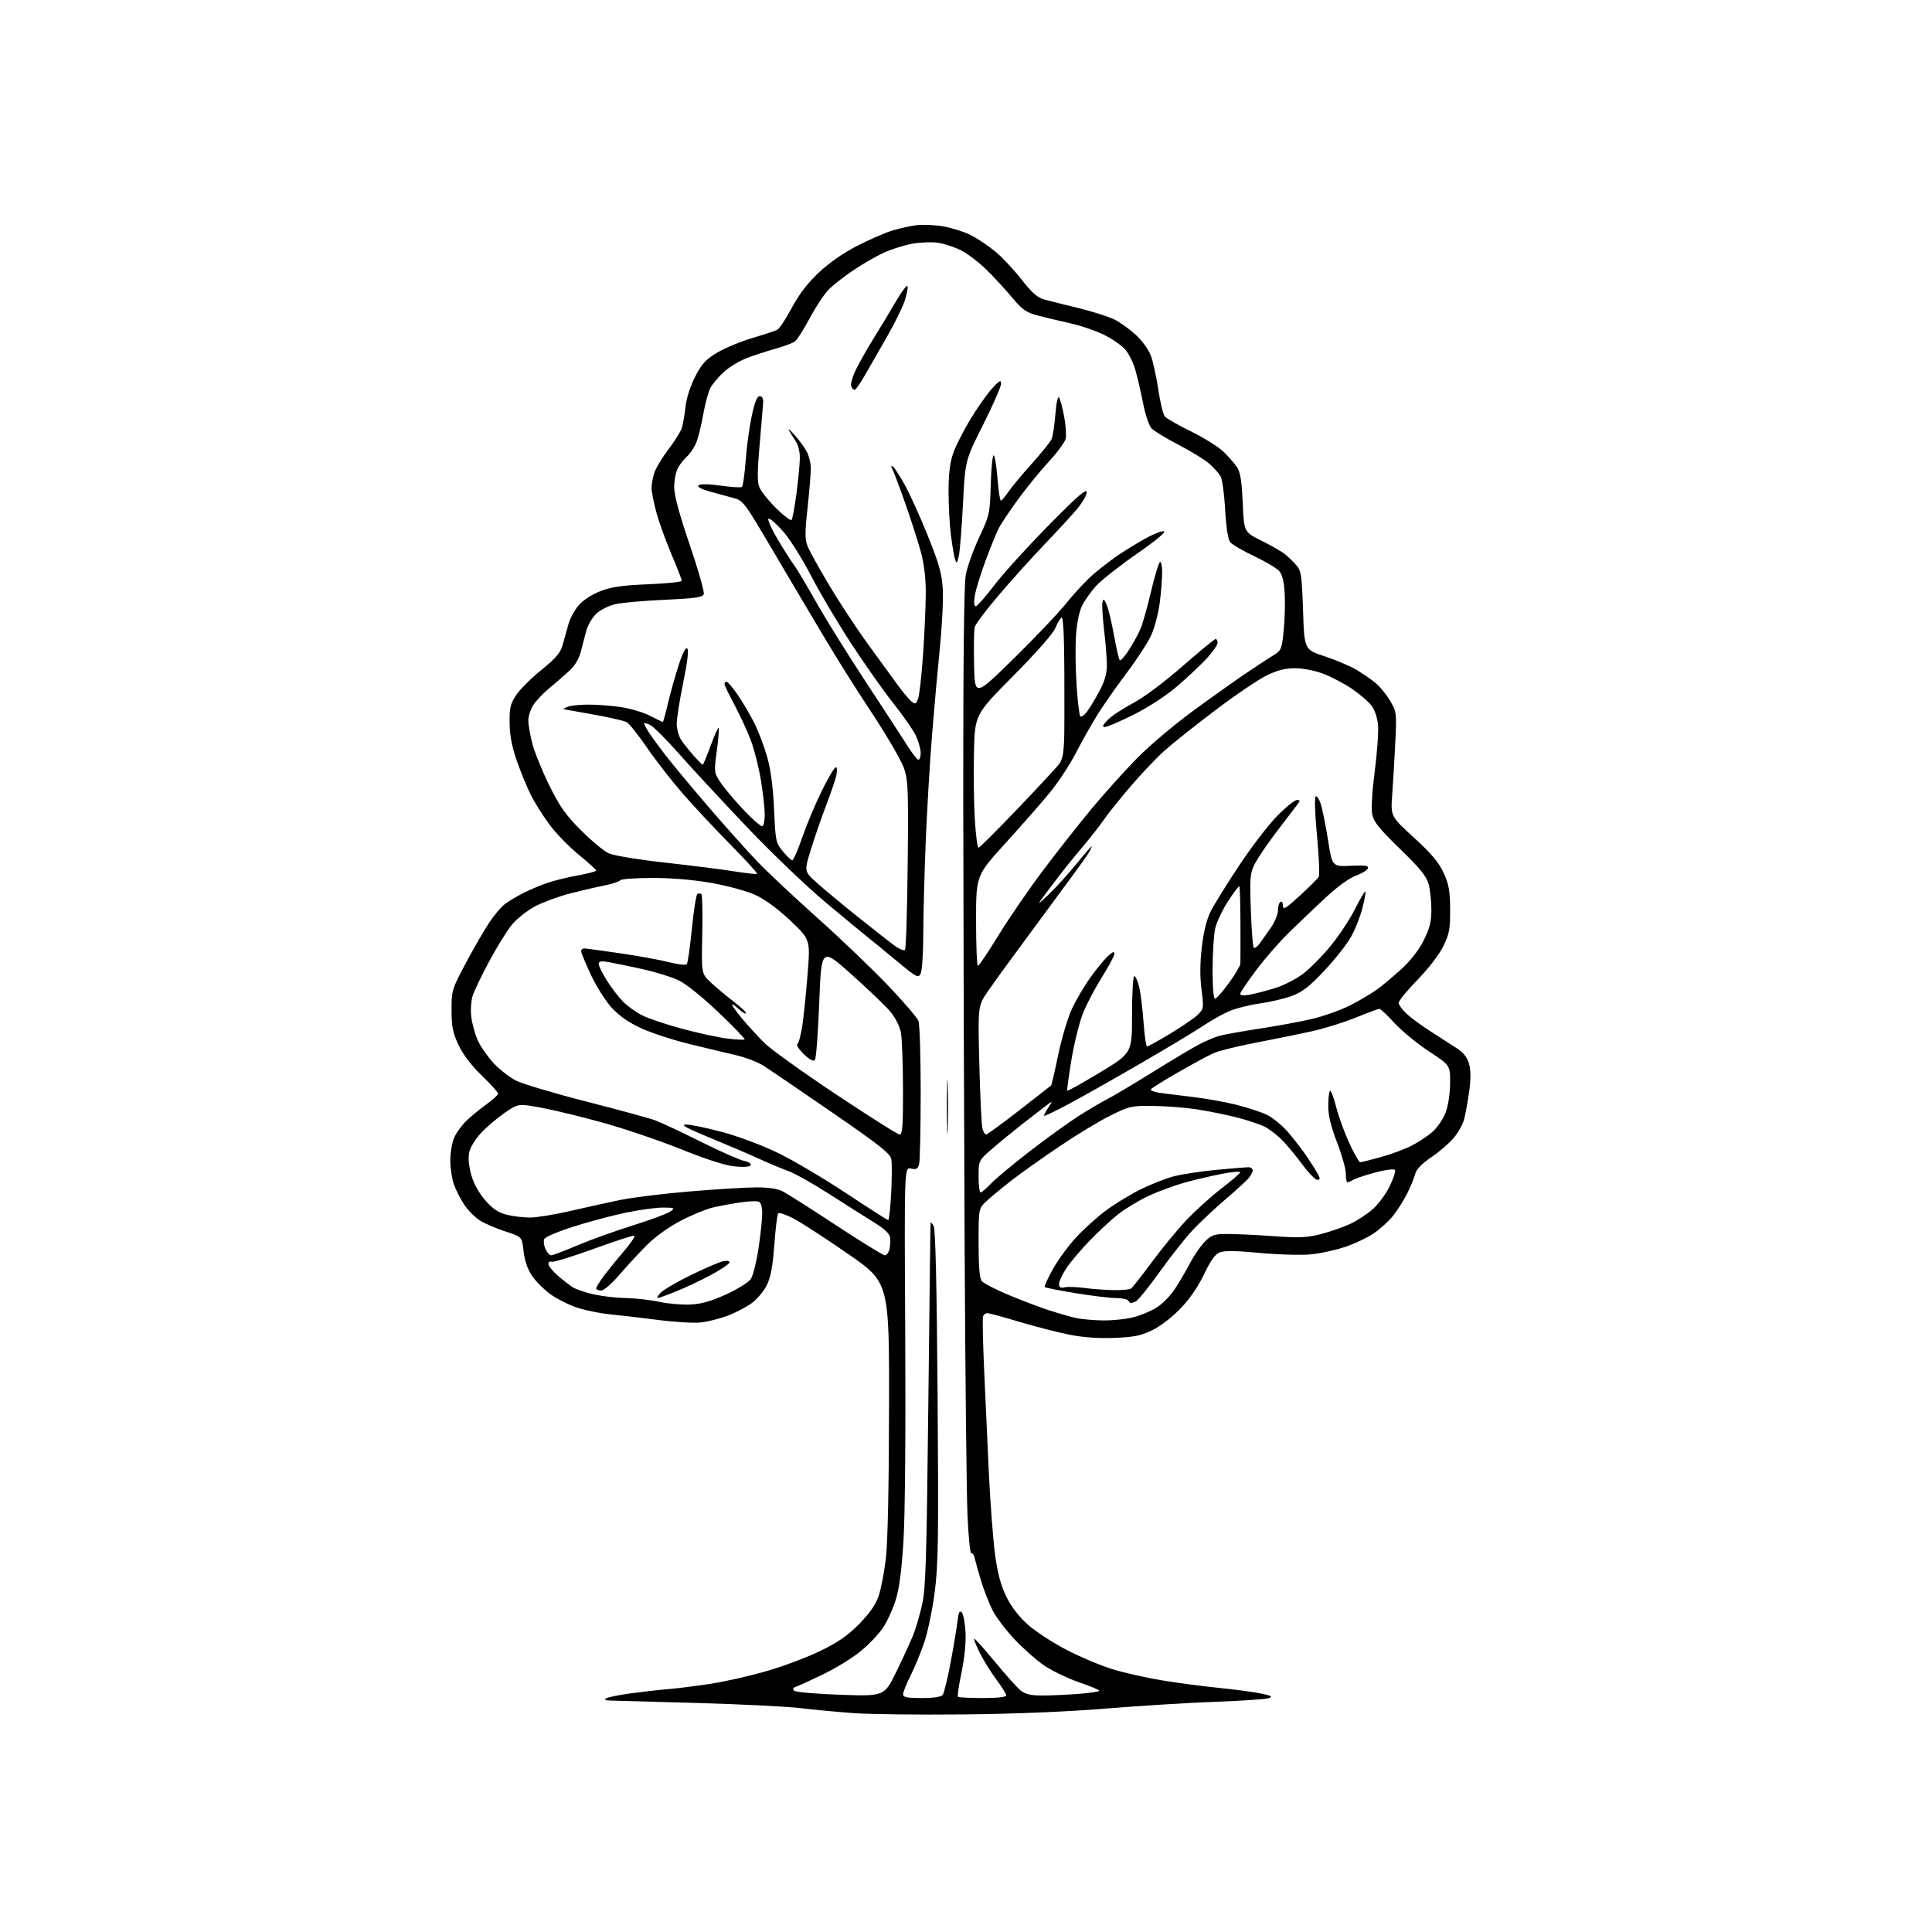 <?xml version="1.0" encoding="UTF-8" standalone="no"?>
<svg 
  version="1.1" 
  xmlns="http://www.w3.org/2000/svg" 
  xmlns:xlink="http://www.w3.org/1999/xlink" 
  xmlns:svg="http://www.w3.org/2000/svg"
  xmlns:rdf="http://www.w3.org/1999/02/22-rdf-syntax-ns#"
  xmlns:cc="http://creativecommons.org/ns#"
  xmlns:dc="http://purl.org/dc/elements/1.1/"
  viewBox="0 0 768 768"
  width="768"
  height="768"
>
<style>svg {background-color: white; }</style>"
<path stroke="none" fill="black" fill-rule="evenodd" d="M383.00,681.51C365.12,681.69 345.32,681.46 339.00,680.98C332.68,680.50 323.23,679.61 318.00,678.99C312.77,678.37 294.55,677.46 277.50,676.97C260.45,676.48 244.93,676.05 243.00,676.01C240.56,675.96 239.96,675.68 241.00,675.10C241.82,674.64 246.10,673.77 250.50,673.16C254.90,672.56 261.65,671.79 265.50,671.47C269.35,671.14 277.00,670.18 282.50,669.33C288.00,668.49 297.90,666.25 304.50,664.36C311.10,662.47 320.76,658.86 325.97,656.33C333.13,652.86 336.93,650.24 341.48,645.62C345.65,641.39 348.05,637.96 349.25,634.50C350.20,631.75 351.50,625.00 352.15,619.50C352.89,613.23 353.36,590.92 353.41,559.64C353.50,509.77 353.50,509.77 337.00,498.37C327.93,492.10 318.15,485.76 315.28,484.29C312.41,482.82 309.74,481.92 309.36,482.31C308.98,482.69 308.29,488.27 307.82,494.71C307.20,503.28 306.40,507.60 304.85,510.80C303.69,513.21 300.95,516.47 298.76,518.06C296.58,519.64 292.25,521.89 289.14,523.06C286.04,524.22 281.23,525.42 278.46,525.71C275.69,526.00 268.04,525.54 261.46,524.68C254.88,523.83 246.35,522.83 242.50,522.47C238.65,522.10 232.80,520.92 229.50,519.84C226.20,518.76 221.37,516.33 218.76,514.44C216.16,512.55 212.84,509.20 211.38,507.00C209.67,504.42 208.52,500.99 208.12,497.33C207.50,491.66 207.50,491.66 200.96,489.54C197.37,488.38 192.81,486.43 190.85,485.21C188.88,484.00 186.05,481.16 184.55,478.90C183.06,476.65 181.20,472.99 180.42,470.78C179.64,468.56 179.00,464.32 179.00,461.34C179.00,458.37 179.66,454.35 180.47,452.41C181.28,450.47 183.45,447.42 185.30,445.63C187.14,443.84 190.75,440.87 193.32,439.02C195.90,437.17 198.00,435.25 198.00,434.74C198.00,434.23 195.08,430.99 191.51,427.54C187.28,423.46 184.05,419.22 182.26,415.38C179.97,410.50 179.50,408.14 179.50,401.50C179.50,393.70 179.64,393.24 185.15,382.89C188.25,377.06 192.43,369.82 194.43,366.81C196.43,363.79 199.30,360.41 200.81,359.30C202.32,358.18 205.55,356.25 207.98,355.01C210.41,353.77 214.69,351.97 217.48,351.01C220.27,350.05 225.80,348.68 229.78,347.97C233.75,347.26 237.00,346.40 237.00,346.05C237.00,345.71 233.84,342.85 229.99,339.70C226.13,336.55 220.91,331.16 218.38,327.73C215.85,324.31 212.54,319.02 211.02,316.00C209.50,312.98 207.00,306.90 205.46,302.50C203.49,296.85 202.64,292.43 202.58,287.43C202.51,281.35 202.88,279.79 205.18,276.31C206.65,274.09 211.15,269.60 215.18,266.34C220.91,261.70 222.75,259.55 223.64,256.46C224.27,254.28 225.30,250.58 225.94,248.23C226.57,245.89 228.45,242.42 230.11,240.53C231.92,238.47 235.39,236.24 238.81,234.94C243.19,233.28 247.55,232.66 257.75,232.25C265.04,231.96 271.00,231.33 271.00,230.85C271.00,230.38 269.15,225.60 266.88,220.24C264.61,214.89 261.91,207.38 260.88,203.57C259.85,199.75 259.00,195.43 259.00,193.97C259.00,192.50 259.51,189.77 260.12,187.90C260.74,186.03 263.26,181.86 265.72,178.63C268.18,175.40 270.57,171.57 271.02,170.13C271.48,168.68 272.15,164.88 272.51,161.68C272.91,158.14 274.41,153.44 276.36,149.68C278.96,144.64 280.57,142.89 285.03,140.21C288.04,138.41 294.32,135.79 299.00,134.39C303.68,133.00 308.18,131.51 309.00,131.09C309.82,130.67 312.40,126.77 314.73,122.41C317.64,116.96 320.99,112.58 325.49,108.35C329.61,104.46 335.25,100.54 340.76,97.72C345.57,95.26 351.75,92.56 354.50,91.71C357.25,90.86 361.61,89.87 364.20,89.53C366.78,89.18 371.70,89.40 375.13,90.02C378.57,90.65 383.43,92.20 385.94,93.47C388.45,94.75 392.75,97.63 395.50,99.87C398.25,102.12 402.98,107.13 406.00,111.01C410.12,116.30 412.38,118.30 415.00,119.02C416.93,119.55 423.13,121.11 428.79,122.49C434.45,123.87 440.91,125.93 443.14,127.07C445.37,128.21 449.16,130.95 451.55,133.15C453.94,135.35 456.61,139.03 457.47,141.33C458.34,143.62 459.67,149.67 460.43,154.78C461.18,159.88 462.35,164.71 463.02,165.52C463.69,166.33 468.40,169.03 473.49,171.52C478.58,174.02 484.39,177.65 486.40,179.60C488.41,181.55 490.82,184.33 491.77,185.77C493.06,187.74 493.63,191.34 494.00,199.95C494.50,211.50 494.50,211.50 501.60,215.00C505.51,216.93 509.78,219.41 511.10,220.53C512.42,221.65 514.39,223.60 515.48,224.87C517.22,226.89 517.53,229.11 517.98,242.71C518.50,258.24 518.50,258.24 526.52,260.87C530.92,262.32 536.62,264.73 539.18,266.24C541.73,267.75 545.22,270.16 546.93,271.60C548.64,273.03 551.21,276.21 552.64,278.65C555.17,282.96 555.22,283.43 554.64,295.29C554.32,302.01 553.77,311.32 553.42,316.00C552.80,324.50 552.80,324.50 562.05,332.96C569.03,339.35 571.93,342.78 573.85,346.96C575.96,351.55 576.40,354.05 576.45,361.50C576.49,369.38 576.15,371.20 573.72,376.17C572.09,379.49 567.83,385.02 563.47,389.50C559.36,393.72 556.00,397.83 556.00,398.64C556.00,399.45 557.46,401.45 559.25,403.09C561.04,404.73 565.42,407.93 569.00,410.20C572.58,412.47 577.19,415.44 579.25,416.80C581.88,418.53 583.30,420.39 584.01,423.03C584.70,425.59 584.69,429.15 583.98,434.15C583.41,438.19 582.51,443.07 581.99,445.00C581.47,446.93 579.65,450.20 577.93,452.28C576.21,454.36 572.21,457.82 569.02,459.98C565.10,462.65 563.01,464.81 562.54,466.71C562.16,468.24 560.74,471.70 559.39,474.40C558.04,477.09 555.55,481.04 553.87,483.17C552.18,485.30 548.75,488.45 546.25,490.17C543.75,491.89 538.58,494.36 534.75,495.65C530.92,496.95 524.67,498.30 520.85,498.65C517.04,499.00 507.97,498.73 500.71,498.05C491.55,497.18 486.70,497.11 484.90,497.82C483.03,498.55 481.28,500.98 478.68,506.46C476.39,511.28 472.97,516.28 469.37,520.05C466.07,523.51 461.37,527.14 458.13,528.73C453.54,530.97 450.89,531.51 442.99,531.83C436.57,532.09 430.63,531.66 424.96,530.52C420.31,529.59 411.38,527.29 405.12,525.42C398.87,523.54 393.18,522.00 392.48,522.00C391.78,522.00 391.02,522.56 390.78,523.25C390.54,523.94 390.70,532.60 391.12,542.50C391.55,552.40 392.40,571.08 393.01,584.00C393.61,596.92 394.76,612.23 395.56,618.00C396.59,625.55 397.85,630.25 400.04,634.71C402.02,638.75 405.00,642.62 408.58,645.81C411.60,648.51 418.45,652.98 423.79,655.76C429.13,658.54 437.30,662.00 441.95,663.45C446.60,664.90 455.60,666.94 461.95,667.98C468.30,669.02 478.45,670.36 484.50,670.96C490.55,671.56 497.98,672.55 501.00,673.15C505.35,674.03 506.07,674.42 504.43,675.03C503.30,675.45 493.85,676.10 483.43,676.47C473.02,676.84 453.48,678.05 440.00,679.15C424.33,680.44 403.79,681.29 383.00,681.51zM366.38,675.00C371.09,675.00 374.11,674.55 374.73,673.75C375.26,673.06 376.67,667.33 377.86,661.00C379.05,654.67 380.27,647.31 380.59,644.63C381.01,640.99 381.45,640.05 382.30,640.90C382.92,641.52 383.60,645.07 383.80,648.77C384.03,652.94 383.43,659.01 382.23,664.73C381.17,669.81 380.53,674.20 380.81,674.48C381.10,674.77 385.53,675.00 390.67,675.00C396.48,675.00 400.00,674.61 400.00,673.96C400.00,673.38 398.25,670.57 396.11,667.71C393.97,664.84 391.02,660.09 389.54,657.15C388.07,654.21 387.04,651.63 387.25,651.42C387.46,651.21 391.17,655.33 395.49,660.58C399.80,665.83 404.45,670.99 405.80,672.06C407.64,673.50 409.84,674.00 414.38,673.99C417.75,673.99 424.21,673.70 428.75,673.35C433.29,672.99 437.00,672.43 437.00,672.10C437.00,671.77 433.34,670.24 428.87,668.70C424.39,667.16 418.19,664.17 415.09,662.06C411.98,659.95 406.64,655.23 403.22,651.57C399.79,647.91 395.90,642.76 394.56,640.12C393.23,637.49 391.24,632.44 390.15,628.91C389.06,625.39 387.89,621.24 387.55,619.71C387.22,618.17 386.57,617.15 386.11,617.43C385.65,617.72 384.97,610.87 384.59,602.22C384.21,593.58 383.70,545.10 383.45,494.50C383.20,443.90 382.96,364.70 382.91,318.50C382.86,264.34 383.21,232.43 383.88,228.68C384.45,225.48 386.85,218.73 389.21,213.68C393.39,204.74 393.51,204.19 393.83,192.75C394.02,186.29 394.53,181.00 394.98,181.00C395.42,181.00 396.11,185.05 396.50,190.00C396.89,194.95 397.50,199.00 397.86,198.99C398.21,198.99 399.58,197.39 400.91,195.45C402.23,193.50 406.44,188.44 410.26,184.21C414.07,179.97 417.58,175.60 418.04,174.50C418.51,173.40 419.18,168.95 419.54,164.60C419.94,159.83 420.52,157.23 421.02,158.03C421.47,158.76 422.38,162.20 423.03,165.67C423.69,169.14 423.94,173.10 423.60,174.47C423.25,175.84 420.36,179.78 417.16,183.23C413.96,186.68 408.52,193.32 405.07,198.00C401.62,202.68 398.00,208.07 397.02,210.00C396.04,211.93 393.66,217.78 391.73,223.00C389.79,228.22 387.90,234.41 387.52,236.75C387.07,239.48 387.20,241.00 387.87,241.00C388.44,241.00 391.72,237.29 395.16,232.75C398.60,228.21 408.28,217.53 416.68,209.00C428.43,197.08 431.96,194.01 431.98,195.69C431.99,196.89 430.14,200.04 427.86,202.69C425.59,205.34 419.81,211.60 415.01,216.61C410.22,221.63 402.18,230.54 397.15,236.43C392.12,242.31 387.76,248.11 387.46,249.31C387.17,250.52 387.05,257.23 387.21,264.23C387.50,276.97 387.50,276.97 403.03,261.73C411.57,253.35 421.11,243.30 424.22,239.38C427.33,235.46 432.27,230.25 435.19,227.79C438.11,225.33 442.52,221.98 445.00,220.33C447.48,218.69 452.09,215.88 455.25,214.10C458.41,212.31 461.75,211.00 462.67,211.18C463.70,211.38 459.58,214.82 451.80,220.23C444.91,225.03 437.65,230.75 435.68,232.94C433.70,235.12 431.23,238.62 430.18,240.70C429.02,243.02 428.07,247.62 427.73,252.50C427.43,256.90 427.52,265.80 427.95,272.27C428.37,278.75 429.04,284.37 429.43,284.76C429.82,285.15 430.99,284.35 432.04,282.99C433.09,281.62 435.30,277.96 436.97,274.86C439.11,270.88 440.00,267.84 440.00,264.53C440.00,261.95 439.51,255.66 438.90,250.54C438.30,245.43 438.00,240.40 438.25,239.37C438.61,237.84 438.91,238.04 439.95,240.50C440.64,242.15 441.95,247.63 442.85,252.67C443.76,257.71 444.78,262.11 445.12,262.45C445.46,262.80 447.13,260.92 448.82,258.28C450.52,255.64 452.60,251.82 453.44,249.79C454.29,247.76 456.15,241.13 457.57,235.06C459.00,228.99 460.58,223.76 461.08,223.45C461.59,223.13 461.99,225.02 461.97,227.69C461.95,230.34 461.51,235.82 460.98,239.89C460.45,243.95 458.93,249.66 457.59,252.58C456.26,255.49 451.83,262.29 447.74,267.69C443.66,273.08 438.38,280.65 436.01,284.50C433.65,288.35 429.82,295.17 427.50,299.65C425.19,304.13 420.58,311.11 417.26,315.15C413.93,319.19 405.99,328.25 399.61,335.27C388.00,348.04 388.00,348.04 388.00,366.02C388.00,375.91 388.34,383.98 388.75,383.95C389.16,383.93 392.86,378.42 396.98,371.70C401.09,364.99 409.03,353.43 414.62,346.00C420.21,338.57 428.90,327.55 433.92,321.50C438.95,315.45 447.07,306.42 451.96,301.44C456.84,296.46 466.97,287.91 474.46,282.44C481.94,276.97 491.41,270.25 495.49,267.50C499.57,264.75 504.39,261.59 506.21,260.48C509.34,258.56 509.54,258.09 510.30,250.48C510.73,246.09 510.91,239.45 510.68,235.72C510.39,231.01 509.71,228.33 508.44,226.93C507.43,225.82 502.97,223.18 498.52,221.07C494.07,218.95 489.81,216.47 489.05,215.56C488.15,214.48 487.44,209.93 487.03,202.69C486.68,196.54 485.87,190.55 485.24,189.39C484.60,188.23 482.57,185.95 480.73,184.34C478.90,182.73 473.35,179.32 468.41,176.76C463.47,174.21 458.65,171.27 457.70,170.22C456.75,169.17 455.27,164.75 454.42,160.41C453.56,156.06 452.20,150.15 451.39,147.28C450.58,144.40 448.79,140.72 447.42,139.08C446.04,137.45 442.25,134.78 438.98,133.15C435.71,131.52 429.54,129.41 425.27,128.47C421.00,127.52 415.16,126.13 412.29,125.36C407.92,124.19 406.33,123.06 402.30,118.24C399.67,115.08 395.08,110.11 392.10,107.19C389.12,104.26 384.60,100.82 382.06,99.53C379.52,98.24 375.40,96.88 372.91,96.51C370.41,96.13 365.75,96.31 362.54,96.91C359.34,97.50 354.28,99.10 351.32,100.45C348.35,101.81 342.88,104.97 339.15,107.47C335.43,109.96 330.98,113.47 329.27,115.25C327.55,117.04 324.23,122.10 321.87,126.50C319.52,130.90 316.90,135.03 316.05,135.68C315.20,136.33 311.80,137.62 308.50,138.55C305.20,139.47 300.08,141.13 297.12,142.24C294.16,143.34 289.97,145.84 287.80,147.80C285.64,149.75 283.20,152.65 282.38,154.24C281.56,155.82 280.27,160.63 279.51,164.92C278.76,169.21 277.50,174.25 276.71,176.11C275.92,177.98 274.27,180.40 273.04,181.50C271.80,182.60 270.17,184.71 269.40,186.20C268.63,187.68 268.00,191.04 268.00,193.67C268.00,196.88 270.01,204.31 274.17,216.54C277.57,226.50 280.08,235.35 279.75,236.20C279.27,237.46 276.39,237.87 264.33,238.42C256.17,238.78 247.36,239.56 244.75,240.14C242.10,240.73 238.71,242.40 237.10,243.91C235.50,245.40 233.71,248.39 233.11,250.56C232.51,252.73 231.53,256.50 230.92,258.94C230.24,261.71 228.59,264.53 226.55,266.44C224.75,268.12 221.13,271.27 218.52,273.43C215.90,275.58 212.91,278.73 211.88,280.43C210.85,282.12 210.01,284.79 210.00,286.36C210.00,287.93 210.70,291.98 211.55,295.36C212.40,298.74 215.41,306.22 218.25,311.99C222.49,320.61 224.76,323.83 230.95,330.06C235.10,334.22 240.07,338.34 242.00,339.22C243.97,340.11 253.82,341.73 264.52,342.92C274.98,344.08 287.36,345.65 292.02,346.40C296.68,347.15 300.70,347.58 300.95,347.35C301.20,347.12 296.42,341.89 290.34,335.72C284.25,329.55 275.70,320.40 271.34,315.39C266.98,310.37 260.59,302.17 257.15,297.15C253.72,292.13 250.08,287.58 249.08,287.05C248.08,286.51 242.18,285.16 235.96,284.04C229.74,282.92 224.39,281.97 224.08,281.93C223.76,281.89 224.40,281.47 225.50,281.00C226.60,280.53 230.20,280.12 233.50,280.09C236.80,280.06 242.65,280.49 246.50,281.03C250.35,281.58 255.68,283.14 258.34,284.51C261.01,285.88 263.32,287.00 263.48,287.00C263.65,287.00 264.55,283.74 265.48,279.75C266.41,275.76 268.31,268.97 269.70,264.66C271.34,259.55 272.56,257.16 273.20,257.80C273.84,258.44 273.28,263.16 271.59,271.35C270.17,278.26 269.00,285.62 269.01,287.71C269.01,289.79 269.80,292.67 270.76,294.11C271.72,295.54 273.95,298.35 275.72,300.36C277.49,302.36 279.12,304.00 279.34,304.00C279.55,304.00 280.97,300.60 282.48,296.45C284.00,292.30 285.43,289.10 285.67,289.34C285.91,289.58 285.59,293.67 284.95,298.43C283.81,306.99 283.83,307.15 286.41,311.04C287.84,313.20 291.98,318.13 295.62,321.98C299.25,325.83 302.62,328.73 303.11,328.43C303.60,328.13 304.00,326.00 304.00,323.69C303.99,321.39 303.32,315.35 302.50,310.27C301.67,305.19 299.85,297.99 298.45,294.27C297.05,290.55 294.12,284.20 291.95,280.17C289.78,276.14 288.00,272.43 288.00,271.92C288.00,271.42 288.38,271.00 288.83,271.00C289.29,271.00 291.30,273.38 293.30,276.28C295.30,279.18 298.27,284.24 299.91,287.53C301.54,290.81 303.83,296.88 304.99,301.00C306.40,306.00 307.30,312.90 307.70,321.70C308.27,334.42 308.40,335.03 311.22,338.45C312.83,340.40 314.51,342.00 314.95,342.00C315.39,342.00 317.19,337.84 318.96,332.75C320.72,327.66 324.22,319.34 326.73,314.25C329.24,309.16 331.71,305.00 332.23,305.00C332.76,305.00 332.85,306.39 332.45,308.24C332.05,310.03 330.26,315.32 328.46,319.99C326.66,324.67 323.95,332.52 322.42,337.43C319.65,346.36 319.65,346.36 324.53,350.78C327.22,353.21 334.61,359.35 340.96,364.43C347.31,369.50 353.96,374.71 355.74,376.00C357.52,377.30 359.32,378.02 359.74,377.60C360.16,377.18 360.65,361.44 360.83,342.61C361.16,308.39 361.16,308.39 357.12,300.73C354.90,296.52 349.51,287.72 345.13,281.19C340.75,274.65 332.74,261.88 327.33,252.80C321.92,243.73 312.55,227.91 306.50,217.64C295.87,199.60 295.37,198.95 291.50,197.94C289.30,197.36 285.08,196.21 282.12,195.38C278.72,194.43 277.08,193.52 277.68,192.92C278.28,192.32 281.47,192.36 286.32,193.04C290.55,193.63 294.40,193.87 294.86,193.58C295.33,193.30 296.02,188.66 296.40,183.28C296.78,177.90 297.86,169.90 298.80,165.50C300.01,159.82 300.94,157.50 302.00,157.50C302.97,157.50 303.45,158.38 303.36,160.00C303.28,161.38 302.66,168.89 301.97,176.70C301.00,187.75 300.99,191.55 301.91,193.79C302.57,195.38 305.55,199.08 308.53,202.03C311.51,204.97 314.26,207.08 314.63,206.71C315.00,206.33 315.89,201.63 316.60,196.26C317.32,190.89 317.92,184.54 317.95,182.15C317.98,179.50 317.29,176.78 316.16,175.15C315.15,173.69 313.99,171.82 313.58,171.00C313.17,170.18 314.23,171.07 315.94,173.00C317.66,174.93 319.78,177.83 320.66,179.46C321.54,181.09 322.29,184.01 322.31,185.96C322.34,187.91 321.77,194.99 321.04,201.70C319.93,211.87 319.94,214.44 321.06,217.20C321.79,219.01 325.60,225.90 329.53,232.50C333.45,239.10 340.40,249.68 344.98,256.00C349.56,262.32 354.97,269.75 357.00,272.50C359.03,275.25 361.43,278.11 362.32,278.85C363.73,280.02 364.08,279.89 364.92,277.85C365.45,276.56 366.36,268.52 366.95,260.00C367.53,251.47 368.01,240.44 368.01,235.48C368.00,229.47 367.31,223.96 365.94,218.98C364.80,214.87 362.05,206.32 359.82,200.00C357.60,193.68 355.33,187.66 354.79,186.63C354.10,185.33 354.13,184.96 354.88,185.42C355.47,185.79 357.58,188.99 359.56,192.54C361.55,196.09 365.67,205.19 368.73,212.75C373.27,223.99 374.38,227.87 374.76,234.00C375.02,238.12 374.50,248.70 373.61,257.50C372.72,266.30 371.31,282.05 370.47,292.50C369.63,302.95 368.51,321.85 367.99,334.50C367.47,347.15 367.04,363.72 367.02,371.32C367.01,378.94 366.53,386.00 365.96,387.08C364.99,388.88 364.31,388.52 356.71,382.20C352.19,378.45 347.10,374.28 345.40,372.94C343.69,371.60 336.04,365.27 328.40,358.89C320.54,352.32 306.67,339.03 296.50,328.33C286.60,317.91 274.49,304.84 269.59,299.28C264.69,293.73 259.63,288.70 258.34,288.11C257.05,287.52 256.00,287.27 256.00,287.56C256.00,287.84 256.76,289.29 257.70,290.79C258.63,292.28 261.64,296.43 264.38,300.00C267.13,303.57 274.99,313.02 281.85,321.00C288.72,328.98 297.52,338.80 301.42,342.84C305.31,346.88 316.00,356.89 325.16,365.09C334.33,373.29 346.86,385.28 353.01,391.75C359.17,398.21 364.61,404.54 365.10,405.82C365.60,407.09 365.99,419.91 365.99,434.32C365.98,448.72 365.70,461.54 365.36,462.80C364.85,464.68 364.26,465.00 362.11,464.52C359.48,463.95 359.48,463.95 359.84,529.72C360.06,569.13 359.78,602.32 359.15,612.50C358.42,624.26 357.47,631.50 356.06,636.00C354.95,639.58 352.68,644.52 351.03,647.00C349.38,649.48 345.44,653.65 342.27,656.27C339.10,658.90 332.45,663.01 327.50,665.42C322.55,667.82 317.64,670.07 316.58,670.43C315.28,670.86 314.99,671.39 315.68,672.08C316.24,672.64 324.52,673.37 334.13,673.70C351.55,674.30 351.55,674.30 356.38,664.40C359.04,658.95 362.03,652.43 363.03,649.89C364.04,647.36 365.62,641.96 366.54,637.89C367.99,631.53 368.33,620.42 369.02,558.50C369.45,518.90 369.86,486.27 369.93,486.00C370.00,485.73 370.55,486.34 371.14,487.36C371.87,488.62 372.38,510.50 372.71,554.86C373.13,611.68 372.97,622.17 371.56,632.92C370.67,639.75 368.82,648.66 367.46,652.71C366.10,656.77 363.64,662.75 361.99,666.01C360.35,669.28 359.00,672.63 359.00,673.47C359.00,674.70 360.43,675.00 366.38,675.00zM438.50,524.89C442.35,524.94 447.91,524.33 450.86,523.55C453.80,522.77 457.93,520.99 460.04,519.59C462.14,518.20 465.17,515.14 466.77,512.78C468.37,510.43 471.14,505.74 472.92,502.36C474.70,498.98 477.50,494.93 479.15,493.36C481.78,490.83 482.85,490.50 488.31,490.53C491.72,490.55 499.90,490.94 506.50,491.41C516.45,492.11 519.61,491.97 525.00,490.59C528.58,489.67 533.80,487.86 536.62,486.57C539.44,485.28 543.58,482.56 545.84,480.53C548.09,478.49 551.10,474.38 552.51,471.38C553.93,468.39 554.84,465.55 554.54,465.07C554.25,464.59 550.96,464.98 547.23,465.94C543.51,466.90 539.49,468.20 538.30,468.84C537.11,469.48 535.88,470.00 535.57,470.00C535.25,470.00 535.00,468.47 535.00,466.60C535.00,464.73 533.42,459.12 531.50,454.14C529.06,447.82 528.00,443.45 528.00,439.70C528.00,436.75 528.30,434.03 528.68,433.66C529.05,433.29 530.14,436.10 531.11,439.92C532.08,443.74 534.45,450.26 536.37,454.43C538.30,458.59 540.25,462.00 540.71,462.00C541.16,462.00 544.83,461.09 548.86,459.97C552.88,458.86 558.37,456.83 561.05,455.47C563.73,454.12 567.49,451.63 569.40,449.96C571.31,448.28 573.66,444.84 574.63,442.30C575.68,439.56 576.41,434.83 576.44,430.60C576.50,423.50 576.50,423.50 567.98,417.90C563.30,414.82 557.15,409.75 554.31,406.65C551.47,403.54 548.78,401.01 548.32,401.02C547.87,401.03 543.67,402.59 539.00,404.49C534.33,406.39 526.45,408.85 521.50,409.95C516.55,411.04 506.57,413.07 499.31,414.46C492.06,415.84 484.41,417.75 482.31,418.69C480.22,419.64 473.89,423.06 468.25,426.30C462.62,429.53 457.78,432.55 457.50,433.00C457.22,433.45 458.68,434.07 460.75,434.38C462.81,434.68 468.77,435.43 474.00,436.04C479.23,436.66 487.04,438.05 491.37,439.13C495.70,440.22 501.20,442.02 503.58,443.14C505.96,444.26 509.87,447.50 512.27,450.34C514.67,453.18 518.00,457.52 519.67,460.00C521.34,462.48 523.24,465.51 523.89,466.75C524.85,468.58 524.81,469.00 523.66,469.00C522.88,469.00 520.32,466.41 517.98,463.25C515.64,460.09 512.09,455.77 510.11,453.67C508.12,451.56 504.89,449.00 502.91,447.98C500.94,446.96 495.77,445.23 491.41,444.14C487.06,443.04 479.90,441.61 475.50,440.94C471.10,440.28 463.43,439.69 458.46,439.62C449.84,439.51 449.04,439.69 441.46,443.42C437.08,445.58 427.88,451.15 421.00,455.81C414.12,460.46 405.57,466.53 402.00,469.31C398.43,472.08 394.04,475.71 392.25,477.37C389.00,480.39 389.00,480.39 389.00,494.01C389.00,503.37 389.39,508.12 390.25,509.22C390.94,510.11 395.77,512.61 401.00,514.79C406.23,516.97 413.43,519.70 417.00,520.85C420.57,522.01 425.30,523.37 427.50,523.88C429.70,524.39 434.65,524.84 438.50,524.89zM274.50,518.57C278.85,518.35 282.76,517.23 288.72,514.51C293.30,512.41 297.62,509.70 298.49,508.37C299.35,507.07 300.71,501.61 301.52,496.25C302.33,490.89 302.99,484.64 302.99,482.36C303.00,479.70 302.49,478.02 301.58,477.67C300.81,477.37 297.54,477.51 294.33,477.98C291.13,478.45 286.25,479.34 283.51,479.97C280.76,480.60 274.92,483.00 270.52,485.31C265.70,487.84 260.34,491.70 257.01,495.05C253.98,498.10 249.11,503.39 246.18,506.80C243.07,510.42 240.06,513.00 238.93,513.00C237.87,513.00 237.00,512.62 237.00,512.15C237.00,511.68 238.30,509.55 239.89,507.40C241.48,505.26 245.09,500.80 247.92,497.51C250.74,494.21 252.64,491.38 252.13,491.21C251.62,491.04 244.31,493.41 235.89,496.48C227.47,499.54 220.00,501.83 219.29,501.56C218.58,501.29 218.00,501.68 218.00,502.43C218.00,503.18 219.59,505.19 221.53,506.90C223.48,508.60 226.19,510.73 227.55,511.63C228.92,512.52 232.84,513.86 236.27,514.59C239.70,515.33 245.43,515.97 249.00,516.01C252.57,516.06 258.43,516.72 262.00,517.49C265.57,518.25 271.20,518.74 274.50,518.57zM449.48,518.00C449.28,518.00 448.84,517.55 448.50,517.00C448.16,516.45 446.00,516.00 443.69,516.00C441.39,516.00 434.17,515.13 427.65,514.07C421.13,513.00 415.58,511.91 415.31,511.64C415.04,511.37 416.50,508.15 418.55,504.48C420.60,500.82 424.73,495.16 427.73,491.92C430.74,488.68 435.96,483.94 439.35,481.40C442.73,478.85 448.92,475.05 453.09,472.95C457.27,470.85 463.34,468.45 466.59,467.61C469.84,466.77 477.45,465.61 483.50,465.04C489.55,464.47 495.29,464.00 496.25,464.00C497.21,464.00 497.99,464.56 497.97,465.25C497.95,465.94 497.16,467.40 496.21,468.50C495.26,469.60 491.11,473.38 486.99,476.89C482.87,480.41 477.12,485.81 474.20,488.89C471.29,491.98 465.33,499.51 460.95,505.64C456.58,511.77 452.29,517.06 451.42,517.39C450.55,517.73 449.67,518.00 449.48,518.00zM261.42,516.00C261.02,516.00 261.53,515.07 262.56,513.93C263.59,512.79 268.95,509.65 274.47,506.95C279.99,504.25 285.74,501.76 287.25,501.41C288.86,501.04 290.00,501.20 290.00,501.80C290.00,502.37 286.71,504.60 282.70,506.77C278.68,508.93 272.41,511.90 268.77,513.35C265.14,514.81 261.83,516.00 261.42,516.00zM442.50,512.84C445.80,512.91 448.99,512.64 449.59,512.23C450.18,511.83 453.88,507.13 457.81,501.80C461.74,496.46 467.92,488.94 471.55,485.09C475.18,481.24 481.49,475.54 485.58,472.41C489.66,469.28 493.00,466.39 493.00,465.98C493.00,465.57 489.79,465.84 485.87,466.59C481.95,467.34 475.36,468.88 471.23,470.01C467.09,471.15 460.51,473.56 456.60,475.38C452.70,477.20 447.19,480.53 444.36,482.78C441.54,485.03 436.42,489.79 432.99,493.35C429.56,496.92 425.46,501.79 423.88,504.17C422.30,506.55 421.01,509.34 421.00,510.36C421.00,511.76 421.55,512.10 423.25,511.73C424.49,511.46 427.98,511.58 431.00,511.98C434.02,512.39 439.20,512.77 442.50,512.84zM219.11,499.00C219.74,499.00 224.36,497.25 229.38,495.11C234.40,492.97 244.36,489.39 251.52,487.14C258.68,484.90 265.43,482.39 266.52,481.56C268.37,480.16 268.18,480.06 263.66,480.03C260.99,480.01 254.47,480.89 249.16,481.97C243.85,483.05 234.41,485.55 228.20,487.52C221.65,489.60 216.65,491.74 216.32,492.62C216.00,493.45 216.24,495.22 216.85,496.56C217.46,497.90 218.47,499.00 219.11,499.00zM351.73,499.00C352.41,499.00 353.23,497.92 353.56,496.60C353.89,495.28 354.02,493.18 353.83,491.93C353.61,490.40 351.54,488.45 347.50,485.96C344.20,483.93 336.21,478.86 329.74,474.71C323.28,470.56 315.85,466.39 313.24,465.45C310.63,464.51 305.57,462.39 302.00,460.75C298.43,459.10 289.65,455.35 282.50,452.40C272.62,448.33 270.28,447.04 272.73,447.02C274.51,447.01 281.04,448.37 287.23,450.03C293.74,451.79 303.15,455.34 309.50,458.43C315.55,461.38 327.69,468.57 336.48,474.40C345.27,480.23 352.74,485.00 353.08,485.00C353.42,485.00 353.95,480.16 354.26,474.25C354.57,468.34 354.59,462.27 354.30,460.77C353.87,458.53 349.61,455.17 330.87,442.27C318.27,433.60 306.06,425.27 303.73,423.77C301.40,422.26 296.35,420.31 292.50,419.43C288.65,418.55 280.20,416.52 273.72,414.93C267.24,413.34 258.69,410.52 254.72,408.68C249.89,406.44 246.06,403.75 243.14,400.57C240.74,397.95 237.03,392.07 234.89,387.50C232.75,382.94 231.00,378.71 231.00,378.10C231.00,377.50 231.56,377.01 232.25,377.02C232.94,377.03 239.41,377.91 246.63,378.96C253.85,380.02 262.57,381.61 266.02,382.50C269.46,383.40 272.60,383.76 273.00,383.31C273.39,382.87 274.31,376.52 275.03,369.21C275.75,361.89 276.74,355.66 277.23,355.36C277.73,355.05 278.44,355.11 278.82,355.48C279.19,355.86 279.34,363.12 279.16,371.61C278.81,387.06 278.81,387.06 282.66,390.64C284.77,392.60 288.87,396.03 291.78,398.25C294.68,400.47 296.81,402.52 296.52,402.81C296.23,403.10 294.87,402.29 293.50,401.00C292.12,399.71 291.00,398.98 291.00,399.39C291.00,399.80 292.91,402.41 295.25,405.21C297.59,408.00 301.52,412.28 304.00,414.72C306.48,417.16 319.26,426.32 332.41,435.08C345.57,443.83 356.93,451.00 357.66,451.00C358.73,451.00 358.99,447.33 358.96,432.75C358.93,422.71 358.55,412.62 358.11,410.33C357.64,407.94 355.85,404.44 353.90,402.11C352.03,399.89 345.10,393.25 338.50,387.36C326.50,376.65 326.50,376.65 325.66,398.57C325.20,410.63 324.42,420.93 323.91,421.45C323.35,422.04 321.67,421.11 319.51,419.01C317.58,417.14 316.43,415.35 316.95,415.03C317.47,414.71 318.34,411.54 318.90,407.98C319.45,404.41 320.40,395.20 321.01,387.50C322.13,373.50 322.13,373.50 314.31,366.08C309.41,361.43 304.27,357.63 300.50,355.87C297.03,354.26 289.68,352.22 283.08,351.04C275.67,349.72 267.34,349.00 259.38,349.00C252.64,349.00 246.86,349.42 246.54,349.93C246.22,350.45 243.39,351.38 240.23,352.00C237.08,352.63 230.90,354.07 226.50,355.20C222.10,356.33 215.92,358.61 212.76,360.26C209.60,361.92 205.44,365.20 203.51,367.56C201.57,369.92 197.54,376.42 194.55,382.00C191.55,387.59 188.57,393.76 187.93,395.72C187.27,397.70 187.01,401.42 187.33,404.14C187.65,406.81 188.79,410.99 189.86,413.42C190.94,415.86 193.76,419.95 196.12,422.52C198.49,425.08 202.53,428.25 205.11,429.55C207.68,430.86 220.30,434.62 233.15,437.90C245.99,441.19 258.30,444.54 260.50,445.36C262.70,446.17 270.80,449.97 278.50,453.81C286.20,457.64 293.97,461.09 295.76,461.47C297.65,461.87 298.75,462.60 298.37,463.21C297.97,463.86 295.53,464.03 291.91,463.65C288.25,463.27 280.62,460.82 271.28,457.05C263.12,453.75 249.48,449.08 240.97,446.66C232.46,444.25 221.12,441.46 215.77,440.46C206.04,438.64 206.04,438.64 200.56,442.41C197.55,444.49 193.29,448.13 191.10,450.50C188.77,453.03 186.85,456.27 186.47,458.33C186.06,460.47 186.42,463.94 187.39,467.25C188.36,470.61 190.48,474.40 192.96,477.21C195.90,480.55 198.13,482.05 201.42,482.87C203.88,483.49 208.05,484.00 210.69,483.99C213.34,483.99 220.45,482.83 226.50,481.43C232.55,480.02 241.55,478.04 246.50,477.02C251.45,476.00 264.07,474.45 274.55,473.58C285.02,472.71 296.86,472.00 300.85,472.00C305.56,472.00 309.19,472.56 311.21,473.61C312.93,474.50 322.47,480.57 332.41,487.11C342.36,493.65 351.05,499.00 351.73,499.00zM389.80,474.00C390.25,474.00 392.16,472.38 394.05,470.39C395.95,468.41 402.90,462.62 409.50,457.53C416.10,452.44 424.72,446.23 428.64,443.71C432.57,441.20 437.75,438.15 440.14,436.93C442.54,435.71 450.80,430.79 458.50,426.00C466.20,421.21 474.51,416.26 476.97,415.01C479.43,413.76 482.81,412.32 484.47,411.82C486.14,411.32 493.35,410.02 500.50,408.93C507.65,407.84 517.20,406.08 521.73,405.00C526.25,403.93 533.00,401.51 536.73,399.62C540.45,397.73 545.30,394.87 547.50,393.26C549.70,391.65 554.06,387.98 557.20,385.11C560.76,381.85 564.04,377.60 565.95,373.79C568.35,368.98 569.00,366.39 568.99,361.59C568.99,358.24 568.51,353.70 567.92,351.50C567.09,348.38 564.57,345.27 556.51,337.43C548.10,329.25 546.02,326.65 545.45,323.59C545.04,321.42 545.49,314.13 546.50,306.38C547.46,298.99 548.04,290.75 547.78,288.08C547.50,285.15 546.43,282.08 545.09,280.36C543.87,278.79 540.43,275.85 537.45,273.83C534.47,271.81 529.43,269.15 526.26,267.92C522.87,266.60 518.24,265.66 515.00,265.64C510.96,265.62 507.93,266.36 503.61,268.45C500.37,270.01 491.14,276.25 483.11,282.33C475.07,288.40 465.96,295.65 462.86,298.44C459.76,301.22 453.75,307.55 449.50,312.50C445.26,317.45 440.39,323.52 438.69,326.00C437.00,328.48 433.09,333.43 430.02,337.02C426.95,340.61 421.57,347.36 418.07,352.02C411.70,360.50 411.70,360.50 416.93,355.50C419.81,352.75 424.83,347.21 428.08,343.19C431.34,339.17 434.00,336.15 434.00,336.48C434.00,336.80 433.23,338.29 432.29,339.79C431.34,341.28 422.90,352.85 413.51,365.50C404.13,378.15 394.71,391.07 392.58,394.22C388.72,399.93 388.72,399.93 389.30,423.22C389.62,436.02 390.18,447.51 390.56,448.75C390.93,449.99 391.58,451.00 392.00,451.00C392.41,451.00 398.32,446.68 405.13,441.41C411.93,436.13 417.65,431.66 417.84,431.48C418.03,431.30 419.30,425.83 420.65,419.32C422.01,412.82 424.45,404.62 426.07,401.11C427.70,397.59 431.00,391.97 433.41,388.61C435.81,385.25 438.96,381.41 440.39,380.08C442.25,378.35 443.00,378.07 443.00,379.12C443.00,379.92 440.78,384.10 438.06,388.40C435.35,392.70 431.96,399.13 430.54,402.69C429.11,406.24 427.04,414.57 425.93,421.19C424.82,427.82 424.07,433.40 424.26,433.59C424.46,433.79 430.33,430.50 437.31,426.28C450.00,418.62 450.00,418.62 450.00,403.31C450.00,394.89 450.40,388.00 450.88,388.00C451.37,388.00 452.24,389.91 452.82,392.25C453.40,394.59 454.19,400.89 454.57,406.25C454.96,411.61 455.59,416.00 455.98,416.00C456.36,416.00 460.47,413.73 465.09,410.95C469.72,408.17 474.64,404.80 476.04,403.46C478.52,401.09 478.56,400.84 477.62,393.43C476.96,388.30 477.01,382.81 477.75,376.47C478.47,370.33 479.68,365.43 481.27,362.28C482.60,359.63 487.68,351.44 492.57,344.07C497.45,336.71 504.26,327.83 507.69,324.34C511.13,320.85 514.67,318.00 515.55,318.00C516.97,318.00 516.95,318.28 515.33,320.33C514.33,321.62 510.65,326.43 507.17,331.02C503.69,335.62 499.92,341.19 498.79,343.41C496.92,347.07 496.78,348.72 497.22,361.74C497.49,369.61 498.01,376.34 498.38,376.71C498.75,377.08 499.82,376.32 500.77,375.02C501.72,373.72 503.74,370.87 505.25,368.68C506.76,366.49 508.00,363.44 508.00,361.91C508.00,360.37 508.45,358.84 509.00,358.50C509.55,358.16 510.00,358.85 510.00,360.03C510.00,361.83 511.10,361.17 516.75,356.00C520.46,352.60 523.83,349.24 524.23,348.54C524.63,347.83 524.32,340.56 523.54,332.37C522.75,324.19 522.49,317.12 522.95,316.66C523.41,316.19 524.33,317.48 525.00,319.51C525.67,321.54 526.97,327.99 527.89,333.85C529.57,344.50 529.57,344.50 536.90,344.16C542.68,343.90 544.13,344.11 543.78,345.16C543.54,345.90 541.35,347.23 538.92,348.13C536.21,349.13 531.44,352.62 526.61,357.13C522.27,361.18 515.73,367.43 512.09,371.00C508.44,374.57 502.65,381.24 499.23,385.81C495.80,390.38 493.00,394.57 493.00,395.11C493.00,395.70 494.50,395.82 496.75,395.41C498.81,395.04 503.28,393.88 506.67,392.85C510.06,391.82 515.10,389.27 517.86,387.20C520.62,385.12 525.63,380.07 528.99,375.96C532.35,371.86 536.72,365.23 538.71,361.24C540.69,357.25 542.50,354.17 542.74,354.40C542.97,354.64 542.44,357.64 541.56,361.08C540.68,364.52 538.59,369.73 536.91,372.65C535.24,375.58 530.50,381.56 526.38,385.94C520.55,392.13 517.71,394.34 513.61,395.87C510.71,396.96 504.95,398.32 500.82,398.89C496.69,399.47 491.22,400.84 488.65,401.94C486.09,403.04 481.40,405.67 478.24,407.80C475.08,409.92 463.95,416.61 453.50,422.67C443.05,428.73 430.11,436.04 424.75,438.91C419.39,441.78 415.00,443.86 415.00,443.53C415.00,443.20 415.79,441.71 416.75,440.22C418.50,437.51 418.50,437.51 415.87,439.50C414.42,440.60 410.37,443.73 406.87,446.45C403.37,449.18 397.91,453.63 394.75,456.35C389.00,461.30 389.00,461.30 389.00,467.65C389.00,471.14 389.36,474.00 389.80,474.00zM376.74,448.75C376.56,453.56 376.41,449.62 376.41,440.00C376.41,430.38 376.56,426.44 376.74,431.25C376.93,436.06 376.93,443.94 376.74,448.75zM296.00,413.19C296.27,412.96 291.56,408.08 285.53,402.35C278.82,395.98 272.61,391.03 269.53,389.58C266.76,388.29 260.23,386.29 255.00,385.15C249.78,384.00 243.81,382.78 241.75,382.42C238.88,381.93 238.00,382.11 238.00,383.19C238.00,383.97 239.39,386.83 241.10,389.55C242.80,392.27 245.62,396.00 247.35,397.84C249.08,399.68 252.58,402.24 255.12,403.54C257.67,404.84 264.99,407.31 271.41,409.02C277.82,410.73 285.86,412.46 289.28,412.87C292.70,413.27 295.73,413.42 296.00,413.19zM482.99,397.00C483.53,397.00 486.01,394.21 488.49,390.80C490.97,387.39 493.03,383.90 493.07,383.05C493.11,382.20 493.13,375.03 493.10,367.11C493.08,359.20 492.88,352.55 492.66,352.33C492.45,352.12 490.44,354.77 488.19,358.22C485.95,361.67 483.65,366.52 483.08,369.00C482.51,371.48 482.04,378.79 482.02,385.25C482.01,392.34 482.39,397.00 482.99,397.00zM388.96,337.00C389.38,337.00 396.65,329.74 405.11,320.87C413.58,312.01 420.87,304.12 421.31,303.35C421.76,302.59 422.28,301.14 422.47,300.14C422.67,299.14 422.91,296.56 423.01,294.41C423.11,292.26 423.15,280.24 423.10,267.69C423.03,252.54 422.66,245.09 421.98,245.51C421.43,245.85 420.28,247.78 419.45,249.79C418.54,251.95 411.73,259.67 402.71,268.76C387.50,284.08 387.50,284.08 387.16,299.29C386.97,307.66 387.13,319.56 387.51,325.75C387.89,331.94 388.54,337.00 388.96,337.00zM365.10,302.00C365.60,302.00 365.99,300.76 365.98,299.25C365.97,297.74 365.12,294.70 364.10,292.50C363.08,290.30 359.19,284.68 355.45,280.00C351.72,275.32 344.23,264.75 338.81,256.50C333.39,248.25 326.04,235.88 322.48,229.00C318.79,221.88 313.89,214.13 311.10,211.00C308.41,207.97 305.87,205.82 305.47,206.22C305.06,206.61 306.67,210.21 309.03,214.22C311.40,218.22 314.34,222.85 315.56,224.50C316.78,226.15 320.81,232.90 324.53,239.50C328.24,246.10 337.20,260.50 344.45,271.50C351.69,282.50 359.10,293.86 360.91,296.75C362.73,299.64 364.61,302.00 365.10,302.00zM439.22,289.00C438.01,289.00 438.27,288.33 440.27,286.24C441.73,284.71 446.22,281.73 450.25,279.60C454.64,277.28 462.54,271.39 470.02,264.87C476.86,258.89 482.81,254.00 483.23,254.00C483.65,254.00 484.00,254.69 484.00,255.52C484.00,256.36 482.09,259.13 479.75,261.68C477.41,264.24 472.14,269.20 468.03,272.72C463.51,276.59 456.65,281.08 450.69,284.06C445.26,286.78 440.10,289.00 439.22,289.00zM381.14,221.00C380.48,223.96 380.25,224.18 379.68,222.46C379.30,221.34 378.56,217.06 378.03,212.96C377.50,208.86 377.06,201.00 377.06,195.50C377.06,188.49 377.60,183.95 378.86,180.31C379.84,177.46 382.87,171.44 385.58,166.93C388.28,162.43 392.17,156.89 394.21,154.62C397.24,151.26 397.93,150.87 397.96,152.50C397.98,153.59 394.78,160.91 390.84,168.76C383.67,183.02 383.67,183.02 382.80,200.26C382.32,209.74 381.58,219.07 381.14,221.00zM339.72,154.99C339.29,154.99 338.68,154.32 338.36,153.49C338.04,152.66 338.93,149.62 340.34,146.74C341.75,143.86 344.88,138.35 347.28,134.50C349.69,130.65 353.62,124.14 356.01,120.03C358.40,115.92 360.53,113.10 360.76,113.77C360.98,114.44 360.45,117.13 359.57,119.75C358.69,122.36 355.51,128.78 352.51,134.00C349.50,139.22 345.57,146.08 343.77,149.24C341.97,152.39 340.15,154.98 339.72,154.99z" />

</svg>